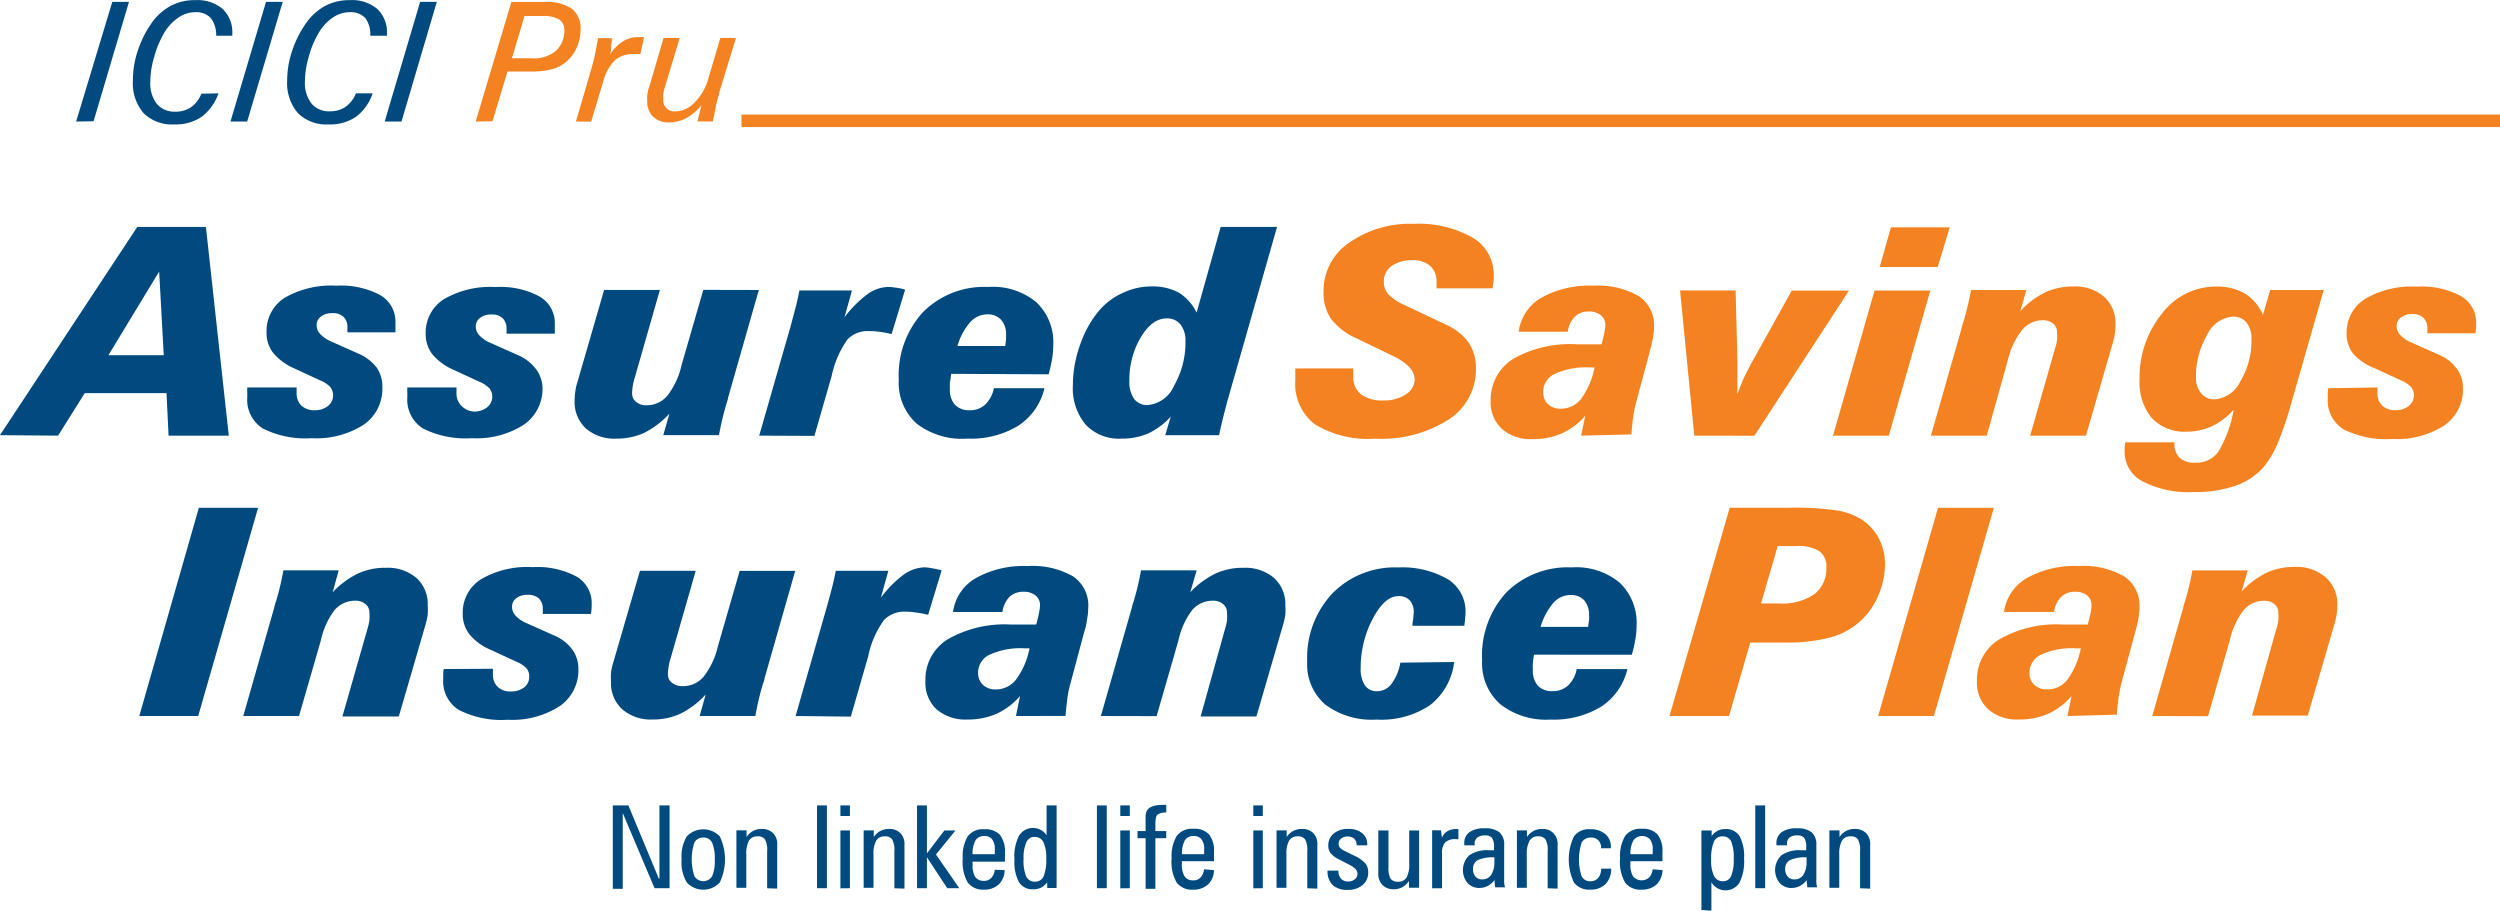 <svg xmlns="http://www.w3.org/2000/svg" width="149.836" height="54.577" viewBox="0 0 149.836 54.577"><defs><style>.a{fill:#004a80;}.b{fill:#f58220;}.c{fill:none;stroke:#f58220;stroke-miterlimit:2.61;stroke-width:0.75px;}</style></defs><g transform="translate(0.03 0.007)"><path class="a" d="M19.179,39.364h3.315l-.274-5.012Zm-6.5,4.795L20.905,31.68h4.116l1.372,12.507H22.783l-.123-2.549h-4.9l-1.6,2.549Z" transform="translate(-12.71 -18.084)"/><path class="a" d="M36.159,42.648a1.775,1.775,0,0,0,0,.188,1.441,1.441,0,0,0,0,.181.982.982,0,0,0,.289.722,1.112,1.112,0,0,0,.787.274,1.249,1.249,0,0,0,.8-.253.816.816,0,0,0,.144-1.134,1.777,1.777,0,0,0-.607-.4l-1.56-.722a3.445,3.445,0,0,1-1.257-.924,1.943,1.943,0,0,1-.4-1.228,2.361,2.361,0,0,1,1.09-2.08,5.568,5.568,0,0,1,3.1-.722,4.976,4.976,0,0,1,2.636.57,1.841,1.841,0,0,1,.9,1.646v.578H39.2v-.159a.789.789,0,0,0,0-.123.823.823,0,0,0-.231-.643.917.917,0,0,0-.679-.224,1.062,1.062,0,0,0-.672.2.628.628,0,0,0-.26.527.765.765,0,0,0,.224.534,1.892,1.892,0,0,0,.657.441l1.618.722a2.737,2.737,0,0,1,1.1.838,1.971,1.971,0,0,1,.339,1.192,2.6,2.6,0,0,1-1.119,2.231,5.228,5.228,0,0,1-3.112.809,5.7,5.7,0,0,1-2.939-.585A2.036,2.036,0,0,1,33.2,43.24v-.354a2.08,2.08,0,0,1,0-.238Z" transform="translate(-18.41 -19.433)"/><path class="a" d="M49.431,42.679v.188a1.441,1.441,0,0,0,0,.181.982.982,0,0,0,.289.722,1.112,1.112,0,0,0,.744.354,1.249,1.249,0,0,0,.8-.253.816.816,0,0,0,.144-1.134,1.777,1.777,0,0,0-.607-.4l-1.56-.722a3.38,3.38,0,0,1-1.257-.924,1.943,1.943,0,0,1-.4-1.228,2.369,2.369,0,0,1,1.1-2.08,5.546,5.546,0,0,1,3.1-.722,4.932,4.932,0,0,1,2.629.57,1.834,1.834,0,0,1,.91,1.646v.578H52.428a1.293,1.293,0,0,0,0-.159.785.785,0,0,0,0-.123.852.852,0,0,0-.231-.643.917.917,0,0,0-.679-.224,1.062,1.062,0,0,0-.672.2.628.628,0,0,0-.26.527.765.765,0,0,0,.224.534,1.892,1.892,0,0,0,.657.441l1.618.722a2.657,2.657,0,0,1,1.1.838,1.928,1.928,0,0,1,.4,1.112,2.614,2.614,0,0,1-1.119,2.231,5.228,5.228,0,0,1-3.112.809,5.7,5.7,0,0,1-2.939-.585,2.036,2.036,0,0,1-.932-1.863v-.354a2.075,2.075,0,0,1,0-.238Z" transform="translate(-22.1 -19.464)"/><path class="a" d="M71.411,36.91l-1.841,6.449a1.9,1.9,0,0,1-.079.3,17.6,17.6,0,0,0-.469,1.95H65.684l.368-1.285a5.431,5.431,0,0,1-1.509,1.148,3.972,3.972,0,0,1-1.675.347,2.614,2.614,0,0,1-1.82-.607,2.166,2.166,0,0,1-.679-1.654A3.675,3.675,0,0,1,60.413,43a2.607,2.607,0,0,1,.116-.534l1.61-5.56h3.343l-1.5,5.235a3.222,3.222,0,0,0-.123.505,2.929,2.929,0,0,0-.043.484.621.621,0,0,0,.246.491.924.924,0,0,0,.614.2,1.632,1.632,0,0,0,1.249-.57,4.636,4.636,0,0,0,.852-1.827l1.307-4.521Z" transform="translate(-25.961 -19.537)"/><path class="a" d="M75.69,45.571l1.892-6.586.325-1.228q.108-.462.195-.888H81.25L80.8,38.48a6.723,6.723,0,0,1,1.379-1.386,2.166,2.166,0,0,1,1.257-.433,2.8,2.8,0,0,1,.4.036,3.259,3.259,0,0,1,.6.123l-.809,2.665a6.348,6.348,0,0,0-.722-.137,4.75,4.75,0,0,0-.628-.043,1.668,1.668,0,0,0-1.3.505,5.842,5.842,0,0,0-.939,2.166L79,45.586Z" transform="translate(-30.218 -19.468)"/><path class="a" d="M90.411,41.862a4.62,4.62,0,0,1-.072.513,3.754,3.754,0,0,0,0,.4,1.321,1.321,0,0,0,.3.939,1.155,1.155,0,0,0,.874.332,1.336,1.336,0,0,0,.939-.339,1.834,1.834,0,0,0,.52-.982h3.033a3.683,3.683,0,0,1-1.567,2.246,5.409,5.409,0,0,1-3.033.773,4.463,4.463,0,0,1-3.062-.9,3.286,3.286,0,0,1-1.069-2.621,5.589,5.589,0,0,1,1.444-4.051,5.17,5.17,0,0,1,3.914-1.516,4.08,4.08,0,0,1,2.889.917,3.3,3.3,0,0,1,1.011,2.585,5.048,5.048,0,0,1-.065.78c-.043.274-.116.592-.209.953Zm.4-1.668h2.838a3.616,3.616,0,0,0,.051-.39,2.7,2.7,0,0,0,0-.3,1.257,1.257,0,0,0-.3-.888,1.069,1.069,0,0,0-.816-.318,1.394,1.394,0,0,0-1.033.469,3.77,3.77,0,0,0-.765,1.444Z" transform="translate(-33.436 -19.464)"/><path class="a" d="M108.472,38.54a1.567,1.567,0,0,0-.3-1.018,1.018,1.018,0,0,0-.83-.361c-.585,0-1.1.383-1.553,1.141a4.954,4.954,0,0,0-.679,2.6,1.791,1.791,0,0,0,.282,1.083.975.975,0,0,0,.823.368,1.906,1.906,0,0,0,1.574-1.163A5.206,5.206,0,0,0,108.472,38.54Zm5.488-6.86-2.975,10.428a1.323,1.323,0,0,0-.043.166c-.188.722-.347,1.336-.455,1.885h-3.228l.332-1.112a4.332,4.332,0,0,1-1.336,1,3.936,3.936,0,0,1-1.6.318,2.744,2.744,0,0,1-2.166-.838,3.387,3.387,0,0,1-.765-2.369,7.114,7.114,0,0,1,.455-2.477,6.246,6.246,0,0,1,1.184-2.065,4.073,4.073,0,0,1,1.444-1.025,3.958,3.958,0,0,1,1.646-.347,3.279,3.279,0,0,1,1.639.383,2.932,2.932,0,0,1,1.047,1.184l1.444-5.134Z" transform="translate(-37.451 -18.084)"/><path class="b" d="M123.66,40.082a1.2,1.2,0,0,0,0,.13v.368a1.264,1.264,0,0,0,.462,1.054,2.087,2.087,0,0,0,1.321.368,2.4,2.4,0,0,0,1.365-.361,1.083,1.083,0,0,0,.527-.9c0-.527-.462-1.018-1.379-1.444l-.137-.065L123.9,38.3a3.965,3.965,0,0,1-1.574-1.184,2.744,2.744,0,0,1-.448-1.646,3.466,3.466,0,0,1,1.488-2.889,6.347,6.347,0,0,1,3.907-1.163,6.55,6.55,0,0,1,3.517.816,2.542,2.542,0,0,1,1.285,2.231,2.126,2.126,0,0,1,0,.246c0,.108-.036.3-.065.57h-3.365a1.087,1.087,0,0,0,0-.159,2.14,2.14,0,0,0,0-.238,1.22,1.22,0,0,0-.376-.946,1.531,1.531,0,0,0-1.047-.339,2.087,2.087,0,0,0-1.271.347,1.112,1.112,0,0,0-.462.939,1.127,1.127,0,0,0,.274.758,3.1,3.1,0,0,0,1,.657l2.426,1.148a3.308,3.308,0,0,1,1.372,1.076,2.665,2.665,0,0,1,.448,1.56,3.567,3.567,0,0,1-1.632,3.062,7.5,7.5,0,0,1-4.405,1.148,6.117,6.117,0,0,1-3.611-.859,3.04,3.04,0,0,1-1.177-2.643v-.708Z" transform="translate(-42.58 -18.009)"/><path class="b" d="M142.66,41.452h-.347a4.412,4.412,0,0,0-2.044.376,1.177,1.177,0,0,0-.722,1.1.953.953,0,0,0,.289.722,1.069,1.069,0,0,0,.765.274,1.538,1.538,0,0,0,1.228-.6,4.8,4.8,0,0,0,.8-1.87Zm-.838,4.087.246-1.192a4.1,4.1,0,0,1-1.394,1.054,4.29,4.29,0,0,1-1.762.347,2.614,2.614,0,0,1-1.841-.614,2.166,2.166,0,0,1-.672-1.675,2.888,2.888,0,0,1,1.336-2.513,6.86,6.86,0,0,1,3.813-.881h1.495q.123-.433.173-.722a2.165,2.165,0,0,0,.058-.412.773.773,0,0,0-.267-.607,1.1,1.1,0,0,0-.722-.224,1.155,1.155,0,0,0-.83.3,1.545,1.545,0,0,0-.433.91h-2.946a2.788,2.788,0,0,1,1.358-2.036,5.943,5.943,0,0,1,3.12-.722,4.846,4.846,0,0,1,2.722.628,2.094,2.094,0,0,1,.917,1.849,3.542,3.542,0,0,1-.058.578c-.036.209-.1.5-.188.845l-.816,3.04a6.826,6.826,0,0,0-.181.874c-.051.332-.087.722-.116,1.1Z" transform="translate(-47.087 -19.436)"/><path class="b" d="M152.972,45.652l-.852-8.7h3.329l.108,4.2v2.008c.108-.311.231-.614.361-.91s.289-.592.448-.888l2.448-4.405h3.43l-5.669,8.7Z" transform="translate(-51.456 -19.549)"/><path class="b" d="M167.612,34.086l.672-2.376h3.524l-.722,2.376Zm-2.8,10.11,2.491-8.7h3.344l-2.491,8.7Z" transform="translate(-54.982 -18.092)"/><path class="b" d="M172.94,45.559l1.856-6.5a1.49,1.49,0,0,1,.094-.325,18.948,18.948,0,0,0,.455-1.906h3.315l-.361,1.264a5.106,5.106,0,0,1,1.5-1.127,3.957,3.957,0,0,1,1.683-.347,2.636,2.636,0,0,1,1.827.607A2.109,2.109,0,0,1,184,38.879a4.891,4.891,0,0,1-.036.556,4.38,4.38,0,0,1-.115.534l-1.618,5.589h-3.343l1.5-5.257a2.345,2.345,0,0,0,.108-.469,2.9,2.9,0,0,0,0-.5.621.621,0,0,0-.231-.491.932.932,0,0,0-.607-.2,1.61,1.61,0,0,0-1.249.578,4.551,4.551,0,0,0-.859,1.813l-1.264,4.528Z" transform="translate(-57.241 -19.455)"/><path class="b" d="M200.95,36.829l-1.906,6.651A22.554,22.554,0,0,1,198.2,46a6.029,6.029,0,0,1-.765,1.336,3.936,3.936,0,0,1-1.733,1.213,7.467,7.467,0,0,1-2.585.39A5.914,5.914,0,0,1,190.1,48.3a1.979,1.979,0,0,1-1.083-1.784c0-.065,0-.152,0-.246l.043-.311h2.946v.051a1.141,1.141,0,0,0,.311.881,1.336,1.336,0,0,0,.953.289,1.6,1.6,0,0,0,1.358-.65,7.221,7.221,0,0,0,.924-2.527,4.117,4.117,0,0,1-1.314,1,3.683,3.683,0,0,1-1.538.318,2.65,2.65,0,0,1-2.065-.83,3.358,3.358,0,0,1-.722-2.3,6.037,6.037,0,0,1,1.336-3.936,4.051,4.051,0,0,1,3.257-1.632,3.308,3.308,0,0,1,1.719.419,2.773,2.773,0,0,1,1.083,1.285l.433-1.495ZM196.617,39.8a1.545,1.545,0,0,0-.289-1.011.989.989,0,0,0-.83-.361,1.863,1.863,0,0,0-1.538,1.1,4.831,4.831,0,0,0-.664,2.52,1.444,1.444,0,0,0,.31.975,1,1,0,0,0,.816.361,1.863,1.863,0,0,0,1.531-1.083A4.636,4.636,0,0,0,196.617,39.8Z" transform="translate(-61.709 -19.456)"/><path class="b" d="M208.85,42.67a1.523,1.523,0,0,1,0,.188v.181a.982.982,0,0,0,.289.722,1.1,1.1,0,0,0,.787.274,1.249,1.249,0,0,0,.8-.253.816.816,0,0,0,.144-1.134,1.777,1.777,0,0,0-.607-.4l-1.56-.722a3.379,3.379,0,0,1-1.3-.867,1.942,1.942,0,0,1-.4-1.228,2.368,2.368,0,0,1,1.127-2.08,5.546,5.546,0,0,1,3.1-.722,4.932,4.932,0,0,1,2.629.57,1.834,1.834,0,0,1,.91,1.646,3.36,3.36,0,0,1-.036.527v.051H211.84a1.314,1.314,0,0,0,0-.159.785.785,0,0,0,0-.123.852.852,0,0,0-.231-.643.917.917,0,0,0-.679-.224,1.061,1.061,0,0,0-.672.2A.628.628,0,0,0,210,39a.766.766,0,0,0,.224.534,1.826,1.826,0,0,0,.657.44l1.618.722a2.658,2.658,0,0,1,1.1.838,1.928,1.928,0,0,1,.375,1.184,2.614,2.614,0,0,1-1.119,2.231,5.228,5.228,0,0,1-3.112.809,5.7,5.7,0,0,1-2.939-.585,2.036,2.036,0,0,1-.932-1.863c0-.159,0-.274,0-.354a2.079,2.079,0,0,1,.036-.238Z" transform="translate(-66.389 -19.456)"/><path class="a" d="M19,20.127l2.166-7.171h1l-2.123,7.156Zm8.528-1.69a2.946,2.946,0,0,1-1.011,1.408,2.766,2.766,0,0,1-1.639.455,2.426,2.426,0,0,1-1.841-.679,2.751,2.751,0,0,1-.635-1.957,5.524,5.524,0,0,1,.274-1.726,6.261,6.261,0,0,1,.787-1.625,3.38,3.38,0,0,1,1.17-1.1,3.011,3.011,0,0,1,1.509-.361,2.34,2.34,0,0,1,1.639.527,1.921,1.921,0,0,1,.578,1.488v.116h-.968a1.661,1.661,0,0,0-.325-1.062,1.184,1.184,0,0,0-.932-.347,1.791,1.791,0,0,0-1,.318,2.888,2.888,0,0,0-.845.9,5.893,5.893,0,0,0-.607,1.444,5.423,5.423,0,0,0-.238,1.495,2.022,2.022,0,0,0,.39,1.336,1.379,1.379,0,0,0,1.112.469,1.654,1.654,0,0,0,.939-.267,1.813,1.813,0,0,0,.621-.809Zm.722,1.69,2.13-7.171h1l-2.13,7.171Zm8.521-1.69a2.932,2.932,0,0,1-1,1.408,2.766,2.766,0,0,1-1.639.455,2.412,2.412,0,0,1-1.841-.679,2.751,2.751,0,0,1-.643-1.957,5.531,5.531,0,0,1,.282-1.726,6.24,6.24,0,0,1,.794-1.625,3.38,3.38,0,0,1,1.17-1.1,3.062,3.062,0,0,1,1.516-.361,2.34,2.34,0,0,1,1.639.527,1.921,1.921,0,0,1,.578,1.488v.116h-1a1.618,1.618,0,0,0-.3-1.062,1.2,1.2,0,0,0-.939-.347,1.805,1.805,0,0,0-1,.318,2.823,2.823,0,0,0-.838.9,5.625,5.625,0,0,0-.607,1.444,5.423,5.423,0,0,0-.231,1.473,2.022,2.022,0,0,0,.39,1.336,1.365,1.365,0,0,0,1.1.469,1.661,1.661,0,0,0,.946-.267,1.863,1.863,0,0,0,.621-.809Zm.722,1.69,2.123-7.171h1L38.5,20.127Z" transform="translate(-14.466 -12.85)"/><path class="b" d="M54.326,16.376h1.2a2.044,2.044,0,0,0,1.444-.448,1.625,1.625,0,0,0,.5-1.264.722.722,0,0,0-.318-.621,1.849,1.849,0,0,0-.982-.2H55.085l-.758,2.549ZM52.16,20.167,54.3,13h1.928a2.8,2.8,0,0,1,1.69.4,1.48,1.48,0,0,1,.527,1.271,2.65,2.65,0,0,1-.209,1.018,2.311,2.311,0,0,1-.57.823,2.166,2.166,0,0,1-.874.505,4.607,4.607,0,0,1-1.285.152H54.066l-.9,2.982Zm6.008,0,.845-2.889c.116-.383.209-.722.289-1.1s.144-.722.195-1.011h.823a2.981,2.981,0,0,1-.036.412,1.85,1.85,0,0,1-.065.556,2.658,2.658,0,0,1,.78-.78,1.654,1.654,0,0,1,.9-.246h.354l-.224,1.018h-.065a3.46,3.46,0,0,0-.4,0,1.538,1.538,0,0,0-1.09.4,2.787,2.787,0,0,0-.672,1.249l-.722,2.4Zm6.218-5L63.5,18.1a3.67,3.67,0,0,0-.1.4,2.014,2.014,0,0,0,0,.339.674.674,0,0,0,.737.722,1.639,1.639,0,0,0,1.155-.549,3.221,3.221,0,0,0,.809-1.408l.722-2.448h.939l-1,3.25c0,.116-.087.318-.152.614s-.144.679-.238,1.141h-.924l.246-.968a3.285,3.285,0,0,1-.917.773,2.166,2.166,0,0,1-1.018.253,1.329,1.329,0,0,1-.96-.339,1.206,1.206,0,0,1-.354-.924,1.915,1.915,0,0,1,0-.376,2.36,2.36,0,0,1,.13-.534l.845-2.889Z" transform="translate(-23.68 -12.89)"/><line class="c" x2="105.396" transform="translate(44.41 7.234)"/><path class="a" d="M11.53,54.618,15.1,42.14H18.65L15.061,54.618Z" transform="translate(-3.212 -11.711)"/><path class="a" d="M32.87,68.851l1.856-6.5a2.34,2.34,0,0,1,.094-.332,15.6,15.6,0,0,0,.455-1.9h3.315l-.361,1.314a5.221,5.221,0,0,1,1.509-1.119,3.907,3.907,0,0,1,1.675-.347,2.665,2.665,0,0,1,1.834.607,2.116,2.116,0,0,1,.679,1.646,4.691,4.691,0,0,1,0,.556,4.832,4.832,0,0,1-.116.542l-1.618,5.56h-3.38L40.322,63.6a4.074,4.074,0,0,0,.108-.469,3.853,3.853,0,0,0,0-.5.635.635,0,0,0-.238-.491.888.888,0,0,0-.6-.2,1.61,1.61,0,0,0-1.257.57,4.658,4.658,0,0,0-.816,1.813l-1.307,4.528Z" transform="translate(-18.32 -25.944)"/><path class="a" d="M52.44,66a1.446,1.446,0,0,1,0,.181v.181a.975.975,0,0,0,.289.722,1.069,1.069,0,0,0,.787.274,1.249,1.249,0,0,0,.8-.246.78.78,0,0,0,.3-.635.722.722,0,0,0-.159-.5,1.675,1.675,0,0,0-.607-.4l-1.56-.722a3.228,3.228,0,0,1-1.257-.924,1.928,1.928,0,0,1-.4-1.22,2.354,2.354,0,0,1,1.1-2.08,5.481,5.481,0,0,1,3.091-.722,4.947,4.947,0,0,1,2.636.57,1.834,1.834,0,0,1,.9,1.661,3.236,3.236,0,0,1-.036.52v.051H55.43a1.32,1.32,0,0,0,0-.152.84.84,0,0,0,0-.123.867.867,0,0,0-.231-.65.946.946,0,0,0-.679-.217,1.054,1.054,0,0,0-.679.2.636.636,0,0,0-.253.527.765.765,0,0,0,.224.534,1.921,1.921,0,0,0,.657.441l1.618.722a2.6,2.6,0,0,1,1.1.838,1.928,1.928,0,0,1,.376,1.184,2.607,2.607,0,0,1-1.119,2.224,5.242,5.242,0,0,1-3.112.816,5.618,5.618,0,0,1-2.939-.592,2.029,2.029,0,0,1-.932-1.856v-.361a2.207,2.207,0,0,1,.036-.231Z" transform="translate(-22.928 -25.924)"/><path class="a" d="M74.428,60.22l-1.841,6.449a.993.993,0,0,1-.087.3,17.332,17.332,0,0,0-.462,1.95H68.7l.361-1.285a5.235,5.235,0,0,1-1.5,1.141,3.871,3.871,0,0,1-1.675.354,2.6,2.6,0,0,1-1.827-.614,2.109,2.109,0,0,1-.672-1.646,4.68,4.68,0,0,1,0-.556,3.871,3.871,0,0,1,.116-.534l1.618-5.56h3.343l-1.5,5.228a3.119,3.119,0,0,0-.123.513,2.894,2.894,0,0,0-.043.477.6.6,0,0,0,.246.491.924.924,0,0,0,.614.2,1.6,1.6,0,0,0,1.285-.571,4.643,4.643,0,0,0,.852-1.82L71.1,60.22Z" transform="translate(-26.797 -26.014)"/><path class="a" d="M78.71,68.841l1.885-6.586c.144-.513.253-.924.332-1.235s.137-.6.195-.881H84.27l-.448,1.61a6.715,6.715,0,0,1,1.372-1.386,2.239,2.239,0,0,1,1.257-.433,2.76,2.76,0,0,1,.412.051,5.5,5.5,0,0,1,.6.13l-.809,2.665a5.58,5.58,0,0,0-.722-.137,3.805,3.805,0,0,0-.628-.051A1.675,1.675,0,0,0,84,63.1a5.612,5.612,0,0,0-.939,2.166l-1.04,3.611Z" transform="translate(-31.057 -25.934)"/><path class="a" d="M95.757,64.748H95.41a4.47,4.47,0,0,0-2.044.368,1.184,1.184,0,0,0-.722,1.1.953.953,0,0,0,.289.722,1.083,1.083,0,0,0,.773.274,1.516,1.516,0,0,0,1.22-.6,4.658,4.658,0,0,0,.8-1.863Zm-.845,4.058.246-1.2a4.124,4.124,0,0,1-1.4,1.062A4.275,4.275,0,0,1,92,69.016a2.657,2.657,0,0,1-1.849-.614,2.167,2.167,0,0,1-.664-1.683,2.824,2.824,0,0,1,1.329-2.506,6.86,6.86,0,0,1,3.813-.888h1.495q.123-.433.173-.722a2.257,2.257,0,0,0,.058-.419.722.722,0,0,0-.267-.6,1.083,1.083,0,0,0-.722-.224,1.184,1.184,0,0,0-.838.3,1.625,1.625,0,0,0-.426.91H91.142a2.759,2.759,0,0,1,1.365-2.029,5.864,5.864,0,0,1,3.112-.722,4.853,4.853,0,0,1,2.722.621,2.1,2.1,0,0,1,.9,1.935,2.823,2.823,0,0,1-.058.57,4.027,4.027,0,0,1-.188.852l-.809,3.033A5.913,5.913,0,0,0,98,67.7c-.043.332-.087.722-.116,1.1Z" transform="translate(-34.052 -25.899)"/><path class="a" d="M104.05,68.851l1.856-6.5a2.343,2.343,0,0,1,.094-.332,15.6,15.6,0,0,0,.455-1.9h3.336l-.383,1.314a5.221,5.221,0,0,1,1.509-1.119,3.907,3.907,0,0,1,1.675-.347,2.665,2.665,0,0,1,1.834.607,2.116,2.116,0,0,1,.679,1.646,4.688,4.688,0,0,1,0,.556,4.836,4.836,0,0,1-.116.542l-1.618,5.56h-3.343L111.5,63.6a4.075,4.075,0,0,0,.108-.469,3.853,3.853,0,0,0,0-.5.636.636,0,0,0-.238-.491.888.888,0,0,0-.6-.2,1.61,1.61,0,0,0-1.257.57,4.658,4.658,0,0,0-.816,1.813l-1.307,4.535Z" transform="translate(-38.099 -25.944)"/><path class="a" d="M129.978,65.6a3.842,3.842,0,0,1-1.444,2.585,5.235,5.235,0,0,1-3.206.867,4.665,4.665,0,0,1-3.076-.9,3.185,3.185,0,0,1-1.083-2.585,5.633,5.633,0,0,1,1.5-4.066,5.235,5.235,0,0,1,3.965-1.567,5.43,5.43,0,0,1,2.99.722,2.268,2.268,0,0,1,1.033,2,6.651,6.651,0,0,1-.065.722v.051h-3.112v-.152a4.829,4.829,0,0,0,.072-.65,1,1,0,0,0-.238-.722.881.881,0,0,0-.679-.253c-.549,0-1.062.455-1.538,1.358a6.247,6.247,0,0,0-.722,2.954,1.776,1.776,0,0,0,.253,1.04.852.852,0,0,0,.722.347,1.076,1.076,0,0,0,.867-.433,2.925,2.925,0,0,0,.534-1.278Z" transform="translate(-42.853 -25.931)"/><path class="a" d="M138.8,65.161a4.848,4.848,0,0,0-.072.513,2.837,2.837,0,0,0,0,.4,1.343,1.343,0,0,0,.3.946,1.134,1.134,0,0,0,.874.325,1.329,1.329,0,0,0,.939-.339,1.8,1.8,0,0,0,.513-.982h3.04a3.7,3.7,0,0,1-1.574,2.253,5.474,5.474,0,0,1-3.04.773,4.441,4.441,0,0,1-3.018-.932,3.286,3.286,0,0,1-1.076-2.621,5.6,5.6,0,0,1,1.444-4.058,5.214,5.214,0,0,1,3.914-1.509,4.087,4.087,0,0,1,2.889.917,3.322,3.322,0,0,1,1.011,2.585,4.977,4.977,0,0,1-.065.773c-.051.282-.116.6-.217.96Zm.4-1.668h2.845a3.194,3.194,0,0,1,.051-.39,2.1,2.1,0,0,0,0-.3,1.321,1.321,0,0,0-.289-.9,1.069,1.069,0,0,0-.823-.318,1.372,1.372,0,0,0-1.033.477,3.978,3.978,0,0,0-.766,1.444Z" transform="translate(-46.887 -25.93)"/><path class="b" d="M156.721,60.719h1.1a3.423,3.423,0,0,0,2.1-.556,1.921,1.921,0,0,0,.722-1.61,1.119,1.119,0,0,0-.426-.975,2.419,2.419,0,0,0-1.379-.3h-1.112l-1,3.445Zm-5.481,6.745,3.611-12.486H158.4a17.738,17.738,0,0,1,2.889.166,3.972,3.972,0,0,1,1.444.527,3.033,3.033,0,0,1,1.054,1.148,3.293,3.293,0,0,1,.368,1.56,4.673,4.673,0,0,1-.361,1.769,4.29,4.29,0,0,1-2.816,2.578,9.879,9.879,0,0,1-2.824.332h-2.073l-1.271,4.405Z" transform="translate(-51.211 -24.556)"/><path class="b" d="M155.85,54.618l3.589-12.478h3.343l-3.589,12.478Z" transform="translate(-43.314 -11.711)"/><path class="b" d="M183.013,64.748h-.347a4.412,4.412,0,0,0-2.036.368,1.184,1.184,0,0,0-.722,1.1.924.924,0,0,0,.289.722,1.069,1.069,0,0,0,.765.274,1.516,1.516,0,0,0,1.228-.6,4.665,4.665,0,0,0,.794-1.863Zm-.83,4.058.245-1.2a4.029,4.029,0,0,1-1.394,1.062,4.29,4.29,0,0,1-1.762.347,2.636,2.636,0,0,1-1.841-.614,2.166,2.166,0,0,1-.672-1.683,2.831,2.831,0,0,1,1.336-2.506,6.86,6.86,0,0,1,3.813-.888H183.4q.116-.433.173-.722a2.174,2.174,0,0,0,.051-.419.722.722,0,0,0-.26-.6,1.1,1.1,0,0,0-.722-.224,1.177,1.177,0,0,0-.83.3,1.589,1.589,0,0,0-.433.91h-3a2.8,2.8,0,0,1,1.365-2.029,5.871,5.871,0,0,1,3.12-.722,4.853,4.853,0,0,1,2.722.621,2.116,2.116,0,0,1,.917,1.856,3.468,3.468,0,0,1-.058.571,4.541,4.541,0,0,1-.188.852l-.816,3.033a7.1,7.1,0,0,0-.181.874c-.051.332-.087.722-.116,1.1Z" transform="translate(-58.301 -25.899)"/><path class="b" d="M191.31,68.829l1.856-6.5A1.634,1.634,0,0,1,193.26,62a18.868,18.868,0,0,0,.455-1.9h3.315l-.361,1.257a5.2,5.2,0,0,1,1.5-1.119,3.958,3.958,0,0,1,1.683-.347,2.643,2.643,0,0,1,1.827.607,2.094,2.094,0,0,1,.722,1.646,4.688,4.688,0,0,1-.036.556,4.817,4.817,0,0,1-.116.542l-1.618,5.56h-3.343l1.466-5.221a2.349,2.349,0,0,0,.108-.469,2.893,2.893,0,0,0,0-.5.621.621,0,0,0-.231-.491.9.9,0,0,0-.607-.2,1.6,1.6,0,0,0-1.249.57,4.658,4.658,0,0,0-.823,1.813l-1.3,4.535Z" transform="translate(-62.345 -25.921)"/><path class="a" d="M66.335,84.081V79.69h.607v4.961h-.9l-1.906-4.506v4.542H63.54v-5h.932L66.3,84.081Z" transform="translate(-26.842 -31.424)"/><path class="a" d="M69.247,83.469a2.333,2.333,0,0,1,.311-1.372,1.365,1.365,0,0,1,1.979,0,3.221,3.221,0,0,1,0,2.759,1.343,1.343,0,0,1-1.979,0A2.369,2.369,0,0,1,69.247,83.469Zm1.3-1.3a.563.563,0,0,0-.534.3,3.25,3.25,0,0,0,0,2.008.621.621,0,0,0,1.069,0,2.339,2.339,0,0,0,.152-1,2.368,2.368,0,0,0-.159-1.011.563.563,0,0,0-.534-.3Z" transform="translate(-28.426 -31.975)"/><path class="a" d="M75.641,85.2v-2.21a1.329,1.329,0,0,0-.13-.722.5.5,0,0,0-.44-.181.571.571,0,0,0-.52.26,1.61,1.61,0,0,0-.159.823v2H73.8V81.729h.607v.4a1.069,1.069,0,0,1,.4-.368,1.055,1.055,0,0,1,.513-.116.9.9,0,0,1,.672.246.931.931,0,0,1,.253.722v2.607Z" transform="translate(-29.693 -31.969)"/><path class="a" d="M68.372,71.8H67.78V66.84h.592V71.8Z" transform="translate(-18.842 -18.574)"/><path class="a" d="M82.43,80.325V79.69H83v.635Zm0,4.333V81.192H83v3.459Z" transform="translate(-32.091 -31.424)"/><path class="a" d="M86.2,85.2v-2.21a1.329,1.329,0,0,0-.13-.722.513.513,0,0,0-.448-.181.563.563,0,0,0-.513.26,1.611,1.611,0,0,0-.159.823v2H84.36V81.729h.607v.4a1.054,1.054,0,0,1,.4-.368,1.076,1.076,0,0,1,.513-.116.91.91,0,0,1,.679.246.932.932,0,0,1,.246.722v2.607Z" transform="translate(-32.627 -31.968)"/><path class="a" d="M76.672,71.8H76.08V66.84h.592v2.874l1.047-1.372h.664l-1.17,1.437,1.4,2.022h-.722l-1.22-1.856V71.8Z" transform="translate(-21.148 -18.574)"/><path class="a" d="M93.168,83.163H94.5v-.3a.931.931,0,0,0-.159-.592.57.57,0,0,0-.477-.2.585.585,0,0,0-.52.26A1.683,1.683,0,0,0,93.168,83.163Zm1.921.953a1.206,1.206,0,0,1-.354.859,1.257,1.257,0,0,1-.888.311,1.141,1.141,0,0,1-.968-.426,2.491,2.491,0,0,1-.3-1.444,2.311,2.311,0,0,1,.3-1.329,1.127,1.127,0,0,1,.982-.419,1.206,1.206,0,0,1,.946.332,1.618,1.618,0,0,1,.3,1.069v.542H93.168v.195a1.321,1.321,0,0,0,.159.722.614.614,0,0,0,.52.231.571.571,0,0,0,.44-.173.816.816,0,0,0,.209-.491Z" transform="translate(-34.907 -31.973)"/><path class="a" d="M98.8,81.575V79.69h.6v4.723a1.941,1.941,0,0,0,0,.224h-.563V84.3a1.257,1.257,0,0,1-.368.318,1.061,1.061,0,0,1-.462.1.953.953,0,0,1-.859-.426,2.521,2.521,0,0,1-.274-1.343,2.751,2.751,0,0,1,.274-1.444.981.981,0,0,1,1.683.022Zm-.722,0a.52.52,0,0,0-.491.325,2.246,2.246,0,0,0-.166.982,2.513,2.513,0,0,0,.159,1.076.556.556,0,0,0,.534.3.534.534,0,0,0,.506-.318,2.579,2.579,0,0,0,.159-1.04,2.3,2.3,0,0,0-.166-1.011.57.57,0,0,0-.534-.311Z" transform="translate(-36.103 -31.424)"/><path class="a" d="M91.6,71.8H91.01V66.84H91.6V71.8Z" transform="translate(-25.297 -18.574)"/><path class="a" d="M105.66,80.325V79.69h.57v.635Zm0,4.333V81.192h.57v3.459Z" transform="translate(-38.546 -31.424)"/><path class="a" d="M107.574,80.622V80.4a.982.982,0,0,1,.058-.368.556.556,0,0,1,.181-.217,1.112,1.112,0,0,1,.339-.13,2.486,2.486,0,0,1,.506-.043h.152V80.1a.9.9,0,0,0-.52.123c-.087.072-.13.267-.13.578v.412h.65v.426h-.65v3.033h-.585V81.64h-.484v-.426h.484Z" transform="translate(-38.943 -31.41)"/><path class="a" d="M110.537,83.152h1.329v-.3a.932.932,0,0,0-.159-.592.57.57,0,0,0-.477-.2.585.585,0,0,0-.52.26A1.618,1.618,0,0,0,110.537,83.152Zm1.914.953a1.177,1.177,0,0,1-.354.859,1.249,1.249,0,0,1-.881.311,1.141,1.141,0,0,1-1-.426,2.492,2.492,0,0,1-.3-1.444,2.369,2.369,0,0,1,.311-1.358,1.141,1.141,0,0,1,.989-.419,1.2,1.2,0,0,1,.939.332,1.574,1.574,0,0,1,.3,1.069v.542H110.53v.195a1.314,1.314,0,0,0,.166.722.6.6,0,0,0,.52.231.563.563,0,0,0,.433-.173.816.816,0,0,0,.209-.491Z" transform="translate(-39.725 -31.962)"/><path class="a" d="M116.7,80.325V79.69h.57v.635Zm0,4.333V81.192h.57v3.459Z" transform="translate(-41.614 -31.424)"/><path class="a" d="M120.471,85.2v-2.21a1.329,1.329,0,0,0-.13-.722.513.513,0,0,0-.448-.181.563.563,0,0,0-.513.26,1.61,1.61,0,0,0-.159.823v2h-.592V81.729h.607v.4a1.054,1.054,0,0,1,.4-.368,1.076,1.076,0,0,1,.513-.116.91.91,0,0,1,.679.246.932.932,0,0,1,.246.722v2.607Z" transform="translate(-42.15 -31.968)"/><path class="a" d="M122.859,84.138h.65a.722.722,0,0,0,.159.484.542.542,0,0,0,.426.166.606.606,0,0,0,.4-.13.39.39,0,0,0,.159-.332.441.441,0,0,0-.116-.282,1.446,1.446,0,0,0-.39-.267l-.628-.325a1.51,1.51,0,0,1-.477-.361.722.722,0,0,1-.137-.455.888.888,0,0,1,.325-.722,1.3,1.3,0,0,1,.867-.274,1.264,1.264,0,0,1,.83.246.816.816,0,0,1,.311.679v.058h-.635a.549.549,0,0,0-.144-.4.657.657,0,0,0-.794,0,.39.39,0,0,0-.144.311.354.354,0,0,0,.079.224.9.9,0,0,0,.274.195l.57.282a2.066,2.066,0,0,1,.672.462.8.8,0,0,1,.181.534.968.968,0,0,1-.339.773,1.343,1.343,0,0,1-.888.289,1.293,1.293,0,0,1-.9-.289,1.127,1.127,0,0,1-.311-.852Z" transform="translate(-43.324 -31.965)"/><path class="a" d="M127.683,81.77v2.166a1.4,1.4,0,0,0,.123.722.513.513,0,0,0,.448.181.556.556,0,0,0,.513-.253,1.61,1.61,0,0,0,.159-.823V81.77h.592V85.2h-.607v-.4a1.206,1.206,0,0,1-.4.368,1.055,1.055,0,0,1-.513.123.91.91,0,0,1-.672-.253.924.924,0,0,1-.253-.679V81.77Z" transform="translate(-44.495 -32.002)"/><path class="a" d="M132.074,81.729l.058.455a.722.722,0,0,1,.318-.4A1,1,0,0,1,133,81.65h.116v.607h-.152a.874.874,0,0,0-.643.195.931.931,0,0,0-.188.65V85.2h-.592V81.722Z" transform="translate(-45.737 -31.969)"/><path class="a" d="M134.812,82.607h-.635v-.065a.8.8,0,0,1,.31-.722,1.5,1.5,0,0,1,.917-.231,1.35,1.35,0,0,1,.881.238.968.968,0,0,1,.282.765v2.08a1.378,1.378,0,0,0,.051.455h-.592l-.043-.433a1.22,1.22,0,0,1-.4.347,1.076,1.076,0,0,1-.491.123.932.932,0,0,1-.722-.3,1.22,1.22,0,0,1,.108-1.661,1.849,1.849,0,0,1,1.148-.3h.332v-.173a.961.961,0,0,0-.116-.563.491.491,0,0,0-.412-.152.722.722,0,0,0-.477.13.469.469,0,0,0-.159.39h0Zm1.17.722a2.166,2.166,0,0,0-1,.166.592.592,0,0,0-.282.563.614.614,0,0,0,.152.426.491.491,0,0,0,.39.166.628.628,0,0,0,.542-.267,1.365,1.365,0,0,0,.195-.787Z" transform="translate(-46.445 -31.951)"/><path class="a" d="M140.421,85.2v-2.21a1.329,1.329,0,0,0-.13-.722.5.5,0,0,0-.441-.181.549.549,0,0,0-.513.26,1.6,1.6,0,0,0-.166.823v2h-.592V81.729h.6v.4a1.126,1.126,0,0,1,.4-.368,1.054,1.054,0,0,1,.513-.116.9.9,0,0,1,.672.246.931.931,0,0,1,.253.722v2.607Z" transform="translate(-47.693 -31.968)"/><path class="a" d="M144.823,84.029h.6a1.293,1.293,0,0,1-.339.924,1.235,1.235,0,0,1-.91.332,1.127,1.127,0,0,1-.982-.426,3.235,3.235,0,0,1,0-2.766,1.1,1.1,0,0,1,.982-.426,1.336,1.336,0,0,1,.9.289.982.982,0,0,1,.332.78v.072h-.585a.635.635,0,0,0-.159-.469.578.578,0,0,0-.448-.173.6.6,0,0,0-.556.289,3.249,3.249,0,0,0-.007,2.029.556.556,0,0,0,.527.3.614.614,0,0,0,.469-.2A.86.86,0,0,0,144.823,84.029Z" transform="translate(-48.888 -31.973)"/><path class="a" d="M147.757,83.152h1.336v-.3a.931.931,0,0,0-.166-.592.65.65,0,0,0-.989.058A1.61,1.61,0,0,0,147.757,83.152Zm1.921.953a1.235,1.235,0,0,1-.354.859,1.278,1.278,0,0,1-.888.311,1.141,1.141,0,0,1-1-.426,2.492,2.492,0,0,1-.3-1.444,2.369,2.369,0,0,1,.311-1.358,1.141,1.141,0,0,1,.989-.419,1.191,1.191,0,0,1,.939.332,1.574,1.574,0,0,1,.3,1.069v.542h-1.921v.195a1.314,1.314,0,0,0,.166.722.679.679,0,0,0,.96.058.859.859,0,0,0,.209-.491Z" transform="translate(-50.068 -31.962)"/><path class="a" d="M154.475,83.483a2.108,2.108,0,0,0,.173.982.571.571,0,0,0,.542.311.505.505,0,0,0,.484-.318,2.449,2.449,0,0,0,.152-1,2.6,2.6,0,0,0-.152-1.069.542.542,0,0,0-.527-.3.534.534,0,0,0-.513.325A2.686,2.686,0,0,0,154.475,83.483ZM153.89,86.5V81.96a1.723,1.723,0,0,0,0-.224h.614v.332a1.133,1.133,0,0,1,.361-.318.96.96,0,0,1,.455-.1.946.946,0,0,1,.859.426,2.563,2.563,0,0,1,.267,1.343,2.83,2.83,0,0,1-.274,1.444.986.986,0,0,1-1.683-.022v1.7Z" transform="translate(-51.947 -31.968)"/><path class="a" d="M146.242,71.8h-.592V66.84h.592V71.8Z" transform="translate(-40.479 -18.574)"/><path class="a" d="M160.722,82.607h-.635v-.065a.8.8,0,0,1,.31-.722,1.5,1.5,0,0,1,.917-.231,1.35,1.35,0,0,1,.881.238.968.968,0,0,1,.282.765v2.08a1.379,1.379,0,0,0,.051.455h-.592l-.043-.433a1.221,1.221,0,0,1-.4.347,1.076,1.076,0,0,1-.491.123.932.932,0,0,1-.722-.3,1.22,1.22,0,0,1,.108-1.661,1.849,1.849,0,0,1,1.148-.3h.332v-.173a.961.961,0,0,0-.116-.563.491.491,0,0,0-.412-.152.722.722,0,0,0-.477.13.491.491,0,0,0-.137.462Zm1.17.722a2.166,2.166,0,0,0-1,.166.592.592,0,0,0-.282.563.614.614,0,0,0,.152.426.506.506,0,0,0,.39.166.614.614,0,0,0,.542-.267,1.365,1.365,0,0,0,.195-.787Z" transform="translate(-53.645 -31.951)"/><path class="a" d="M166.351,85.2v-2.21a1.329,1.329,0,0,0-.13-.722.5.5,0,0,0-.44-.181.556.556,0,0,0-.513.26,1.6,1.6,0,0,0-.166.823v2h-.592V81.729h.607v.4a1.127,1.127,0,0,1,.4-.368,1.054,1.054,0,0,1,.513-.116.91.91,0,0,1,.679.246.932.932,0,0,1,.246.722v2.607Z" transform="translate(-54.898 -31.968)"/></g></svg>